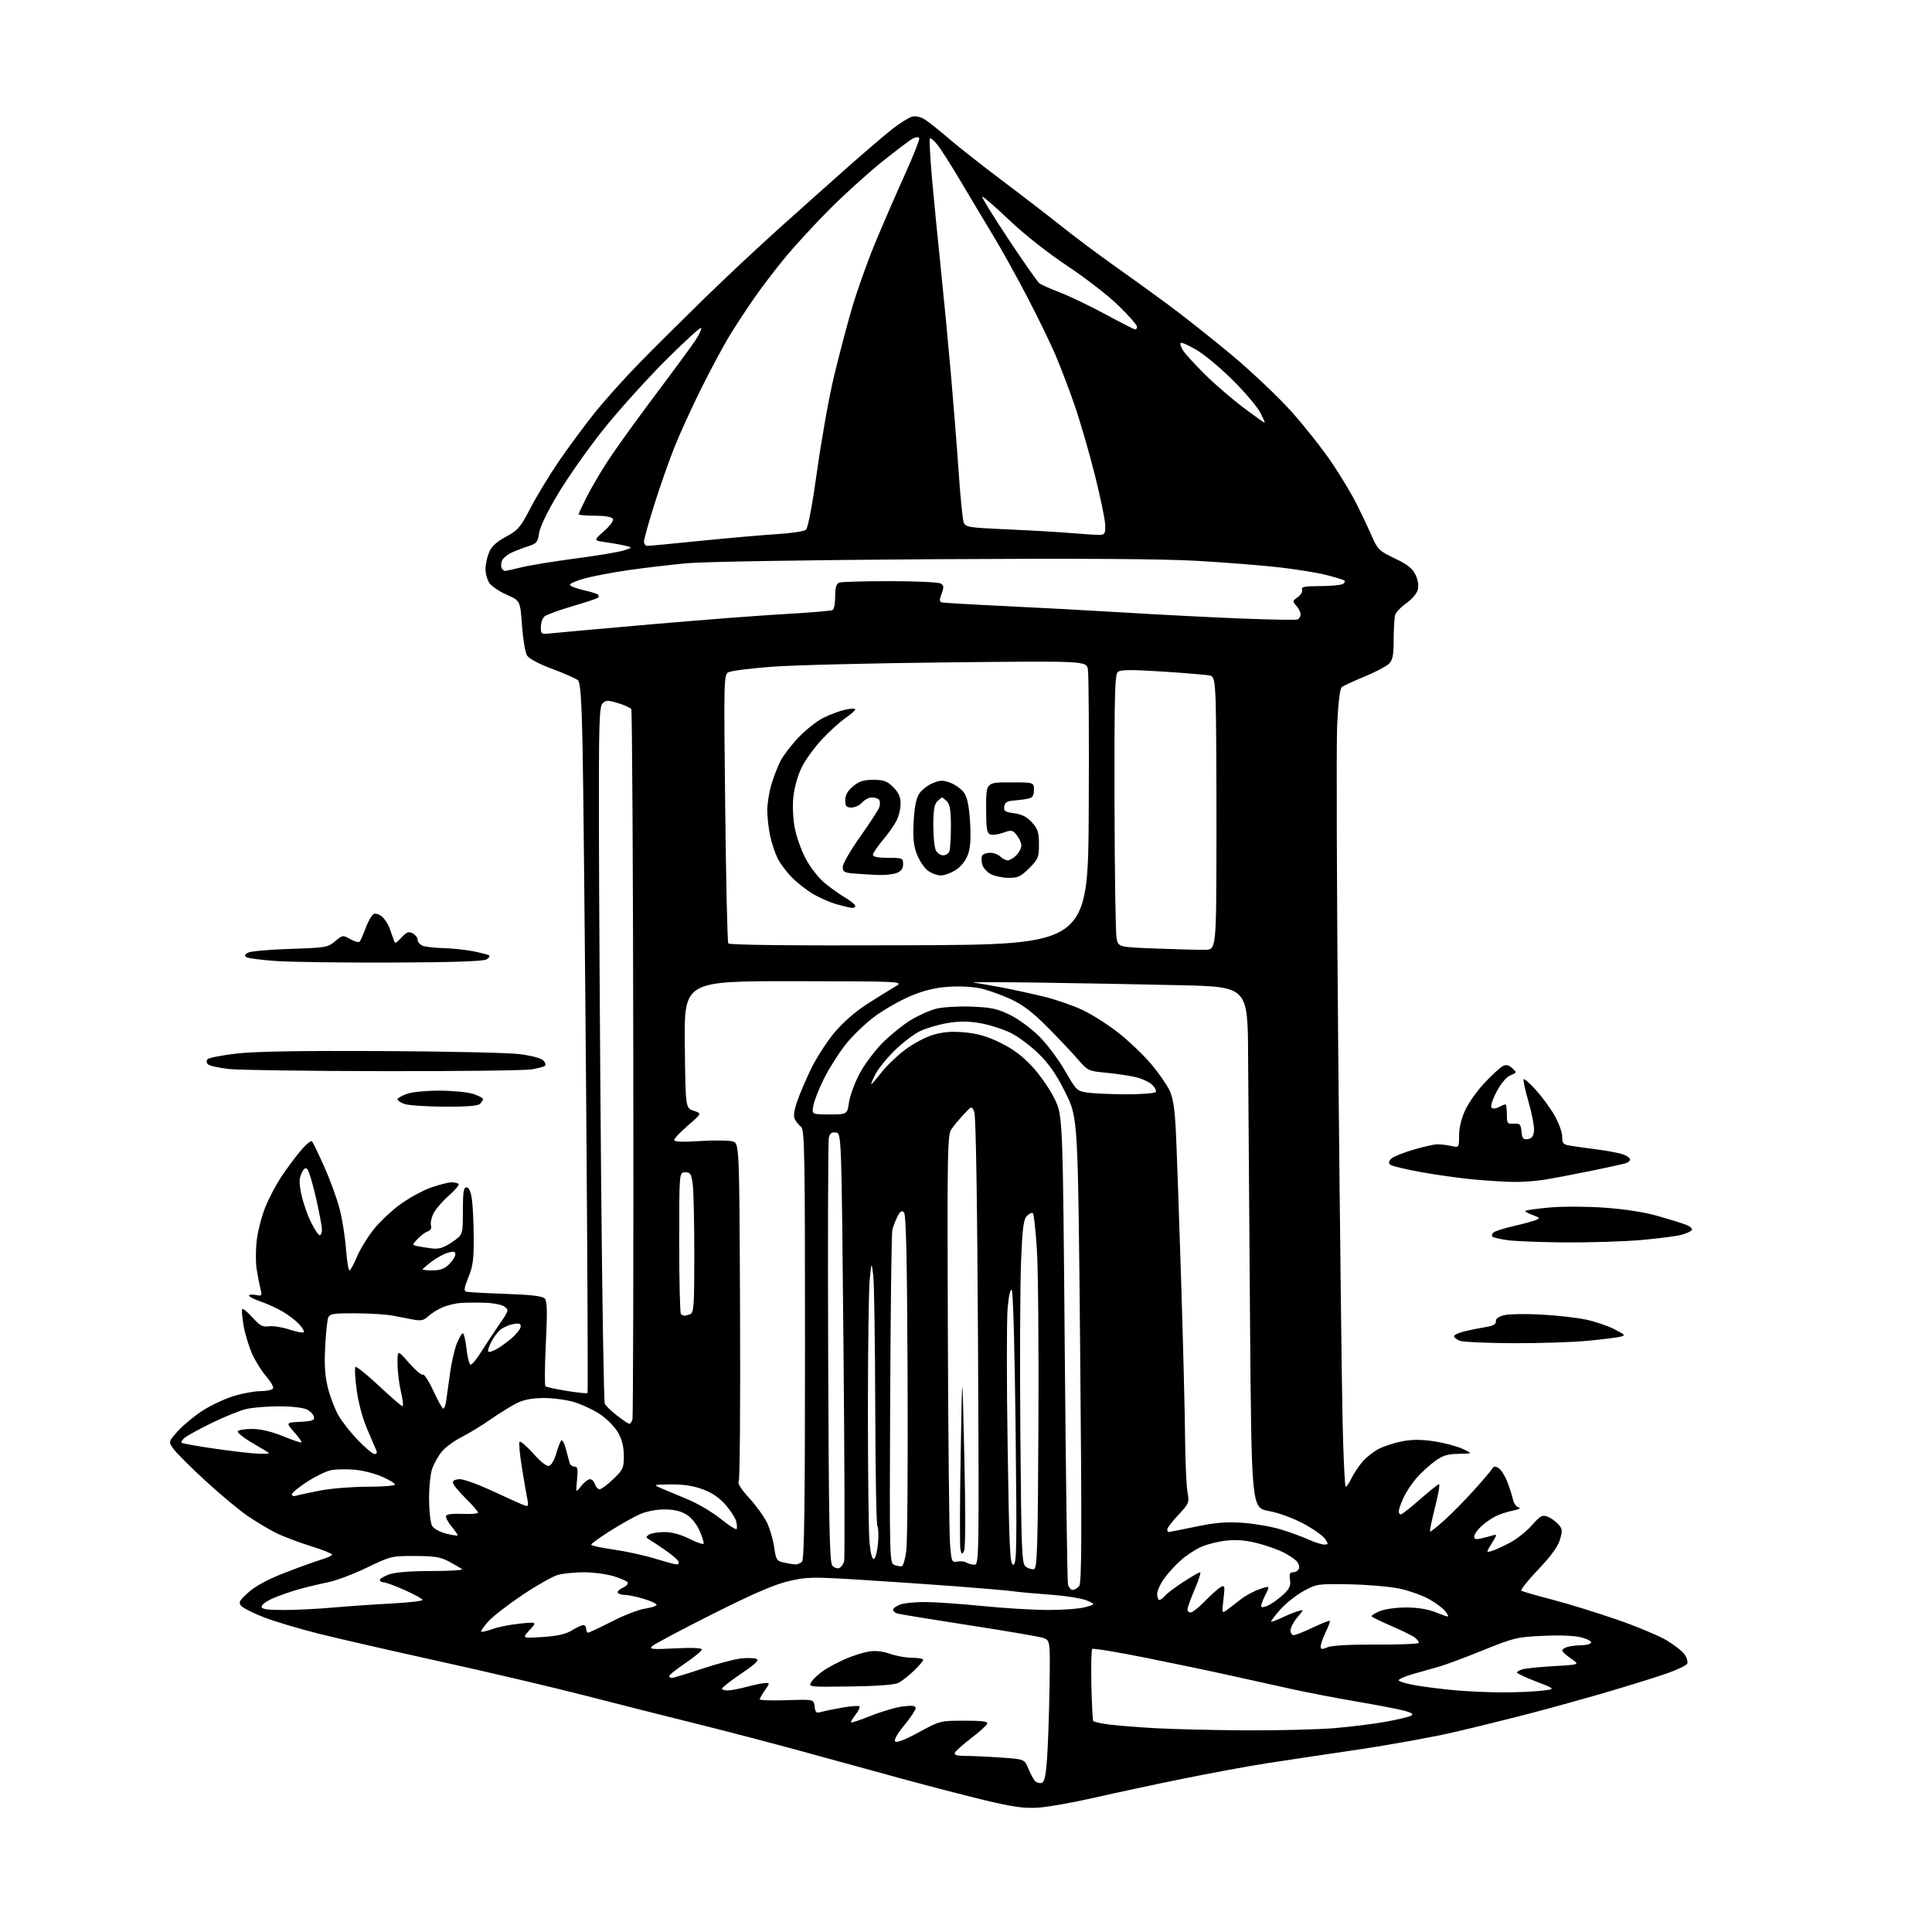 <?xml version="1.0" encoding="UTF-8" standalone="no"?>
<svg 
  version="1.1" 
  xmlns="http://www.w3.org/2000/svg" 
  xmlns:xlink="http://www.w3.org/1999/xlink" 
  xmlns:svg="http://www.w3.org/2000/svg"
  xmlns:rdf="http://www.w3.org/1999/02/22-rdf-syntax-ns#"
  xmlns:cc="http://creativecommons.org/ns#"
  xmlns:dc="http://purl.org/dc/elements/1.1/"
  viewBox="0 0 768 768"
  width="768"
  height="768"
>
<style>svg {background-color: white; }</style>"
<path stroke="none" fill="black" fill-rule="evenodd" d="M412.50,718.58C406.92,718.91 402.57,718.29 391.00,715.50C383.02,713.57 368.40,709.77 358.50,707.06C348.60,704.34 330.60,699.40 318.50,696.10C306.40,692.79 287.50,687.85 276.50,685.13C265.50,682.41 245.93,677.46 233.00,674.12C220.07,670.79 193.97,664.65 175.00,660.48C156.03,656.30 134.23,651.31 126.56,649.38C118.90,647.46 109.15,644.54 104.90,642.90C100.66,641.26 96.59,639.21 95.86,638.33C94.72,636.96 95.13,636.22 98.85,632.91C101.69,630.39 106.63,627.75 113.33,625.16C118.92,623.00 125.41,620.66 127.75,619.96C130.09,619.26 132.00,618.36 132.00,617.96C132.00,617.56 128.06,616.01 123.25,614.51C118.44,613.01 112.25,610.64 109.50,609.25C106.75,607.86 101.80,604.89 98.50,602.66C95.20,600.42 87.68,594.17 81.80,588.77C75.91,583.36 70.16,577.63 69.01,576.02C66.93,573.09 66.93,573.09 70.71,568.87C72.80,566.56 77.17,562.93 80.43,560.82C83.69,558.70 89.25,556.08 92.78,554.99C96.32,553.89 101.16,553.00 103.55,553.00C105.93,553.00 108.17,552.54 108.52,551.97C108.87,551.40 107.70,549.29 105.93,547.27C104.15,545.24 101.63,541.25 100.32,538.38C99.00,535.51 97.44,530.41 96.85,527.03C96.25,523.66 96.01,520.66 96.31,520.36C96.60,520.06 98.44,521.59 100.39,523.74C103.32,526.99 104.44,527.59 106.90,527.23C108.53,526.99 112.17,527.56 115.00,528.50C117.82,529.44 120.40,529.93 120.74,529.60C121.07,529.26 120.25,527.83 118.92,526.40C117.59,524.98 114.65,522.72 112.39,521.39C110.13,520.06 106.19,518.26 103.64,517.39C101.09,516.52 99.00,515.47 99.00,515.04C99.00,514.62 100.19,514.50 101.64,514.78C104.13,515.26 104.24,515.11 103.55,512.39C103.15,510.80 102.46,507.27 102.03,504.55C101.59,501.83 101.62,496.58 102.08,492.87C102.55,489.17 104.08,483.29 105.49,479.82C106.90,476.34 109.69,471.02 111.68,468.00C113.67,464.98 117.09,460.34 119.29,457.69C121.49,455.05 123.61,453.25 124.02,453.69C124.42,454.14 126.61,458.67 128.89,463.77C131.16,468.87 133.88,476.29 134.93,480.27C135.99,484.25 137.15,491.44 137.51,496.25C137.88,501.06 138.51,505.00 138.91,505.00C139.31,505.00 140.61,502.64 141.81,499.75C143.01,496.86 145.99,491.95 148.44,488.84C150.89,485.73 155.80,481.11 159.35,478.57C162.91,476.03 168.40,473.07 171.56,471.98C174.73,470.89 178.29,470.00 179.49,470.00C180.69,470.00 181.96,470.29 182.31,470.64C182.66,471.00 180.92,473.07 178.44,475.26C175.96,477.44 173.23,480.58 172.38,482.23C171.53,483.88 171.05,486.07 171.31,487.08C171.62,488.25 171.16,489.13 170.06,489.48C169.10,489.79 167.29,491.13 166.03,492.47C163.75,494.90 163.75,494.90 166.12,495.39C167.43,495.67 170.04,496.07 171.92,496.30C174.49,496.60 176.42,495.98 179.67,493.78C184.00,490.86 184.00,490.86 184.00,481.43C184.00,473.89 184.29,472.00 185.44,472.00C186.38,472.00 187.12,473.58 187.57,476.60C187.95,479.13 188.28,485.99 188.31,491.85C188.36,500.60 187.98,503.44 186.18,507.78C184.57,511.70 184.33,513.16 185.25,513.45C185.94,513.67 192.97,514.06 200.88,514.33C211.05,514.68 215.62,515.21 216.53,516.16C217.52,517.21 217.62,521.09 216.98,534.00C216.54,543.08 216.47,550.76 216.83,551.08C217.20,551.39 221.03,552.22 225.34,552.91C229.65,553.60 233.35,553.99 233.56,553.78C233.76,553.57 233.52,500.77 233.01,436.45C232.50,372.13 231.85,308.73 231.56,295.56C231.18,278.06 230.70,271.29 229.77,270.43C229.07,269.78 224.52,267.76 219.67,265.96C214.37,263.99 210.30,261.84 209.52,260.59C208.79,259.44 207.89,254.07 207.50,248.65C206.80,238.80 206.80,238.80 201.49,236.45C198.58,235.16 195.47,233.08 194.59,231.83C193.72,230.58 193.00,228.07 193.00,226.25C193.00,224.43 193.63,221.43 194.40,219.58C195.39,217.21 197.35,215.40 201.12,213.37C205.92,210.78 206.88,209.66 210.85,202.00C213.28,197.32 218.33,189.00 222.07,183.50C225.82,178.00 232.23,169.32 236.32,164.21C240.41,159.10 248.48,150.10 254.25,144.21C260.03,138.32 271.45,126.96 279.63,118.97C287.81,110.98 301.25,98.38 309.50,90.97C317.75,83.56 330.12,72.51 337.00,66.43C343.88,60.34 351.91,53.48 354.85,51.18C357.79,48.87 361.28,46.72 362.60,46.38C364.11,46.01 366.04,46.45 367.76,47.57C369.27,48.55 373.52,51.95 377.21,55.12C380.90,58.29 390.35,65.73 398.21,71.65C406.07,77.56 416.87,85.88 422.20,90.13C427.54,94.37 436.54,101.11 442.20,105.11C447.87,109.10 457.68,116.18 464.00,120.84C470.32,125.50 481.98,134.73 489.90,141.35C497.81,147.98 508.51,158.15 513.68,163.95C518.84,169.75 525.94,178.78 529.46,184.00C532.98,189.22 537.43,196.65 539.36,200.50C541.29,204.35 543.98,210.04 545.34,213.15C547.63,218.42 548.26,219.02 554.45,221.98C559.49,224.38 561.49,225.96 562.69,228.47C563.66,230.50 564.01,232.81 563.61,234.42C563.24,235.88 561.20,238.27 559.05,239.78C556.91,241.28 554.90,243.40 554.59,244.50C554.28,245.60 554.02,249.99 554.01,254.25C554.00,260.43 553.63,262.37 552.16,263.84C551.15,264.85 546.76,267.15 542.41,268.95C538.06,270.75 533.98,272.64 533.35,273.15C532.65,273.72 531.95,279.56 531.54,288.29C531.18,296.10 531.38,355.38 531.99,420.00C532.60,484.62 533.36,549.54 533.68,564.25C534.00,578.96 534.57,591.00 534.95,591.00C535.32,591.00 536.33,589.52 537.19,587.72C538.05,585.92 539.99,582.97 541.50,581.18C543.02,579.38 546.01,577.01 548.17,575.91C550.32,574.82 554.57,573.46 557.62,572.89C561.49,572.18 565.29,572.20 570.24,572.97C574.14,573.57 579.17,574.92 581.42,575.95C585.50,577.83 585.50,577.83 579.90,577.92C575.42,577.98 573.52,578.57 570.40,580.83C568.26,582.38 564.98,585.39 563.12,587.51C561.26,589.63 558.91,593.20 557.89,595.43C556.87,597.67 556.03,600.06 556.02,600.75C556.01,601.44 556.38,602.00 556.85,602.00C557.32,602.00 560.76,599.30 564.50,596.00C568.24,592.70 571.63,590.00 572.04,590.00C572.45,590.00 571.73,594.15 570.44,599.22C569.16,604.29 568.26,608.59 568.46,608.79C568.65,608.99 571.22,606.98 574.16,604.32C577.10,601.67 582.34,596.35 585.82,592.50C589.29,588.65 592.54,584.83 593.04,584.00C593.74,582.84 594.35,582.75 595.72,583.60C596.70,584.21 598.26,586.69 599.20,589.10C600.13,591.52 601.15,594.70 601.45,596.18C601.75,597.65 602.79,599.04 603.75,599.26C604.75,599.50 603.79,600.01 601.50,600.47C599.30,600.91 596.15,601.93 594.50,602.75C592.85,603.56 590.26,605.39 588.75,606.80C587.24,608.22 586.00,610.01 586.00,610.80C586.00,611.84 586.73,612.04 588.75,611.56C590.26,611.20 592.36,610.65 593.40,610.34C595.16,609.81 595.13,610.06 593.00,613.50C590.69,617.23 590.69,617.23 593.10,616.50C594.42,616.10 597.68,614.60 600.36,613.17C603.03,611.74 606.91,608.63 609.00,606.27C612.27,602.55 613.10,602.09 615.14,602.87C616.44,603.36 618.36,604.72 619.41,605.89C621.11,607.77 621.18,608.45 620.09,612.08C619.27,614.84 616.45,618.69 611.39,623.99C607.27,628.30 604.30,632.07 604.78,632.36C605.26,632.66 610.79,634.25 617.08,635.89C623.36,637.53 634.90,641.09 642.72,643.80C650.54,646.50 659.48,650.24 662.59,652.11C665.69,653.97 668.91,656.51 669.73,657.74C670.55,658.98 671.00,660.57 670.72,661.28C670.45,661.99 666.69,663.80 662.36,665.30C658.04,666.79 647.52,670.06 639.00,672.57C630.48,675.07 616.75,678.88 608.50,681.04C600.25,683.19 586.67,686.55 578.33,688.50C569.98,690.45 552.66,693.59 539.83,695.49C527.00,697.38 510.65,699.83 503.50,700.94C496.35,702.05 481.50,704.79 470.50,707.02C459.50,709.25 443.52,712.67 435.00,714.62C426.48,716.56 416.35,718.35 412.50,718.58zM413.91,708.78C415.16,708.54 415.65,706.55 416.19,699.49C416.57,694.54 417.02,681.83 417.19,671.24C417.50,651.99 417.50,651.99 414.50,651.05C412.85,650.53 399.57,648.27 385.00,646.02C370.43,643.77 357.71,641.69 356.75,641.40C355.79,641.10 355.00,640.43 355.00,639.91C355.00,639.38 356.24,638.46 357.75,637.86C359.26,637.26 363.88,636.80 368.00,636.84C372.12,636.87 382.43,637.60 390.89,638.45C399.35,639.30 411.05,640.00 416.89,639.99C422.73,639.99 429.30,639.48 431.50,638.85C435.50,637.71 435.50,637.71 432.00,636.21C430.07,635.38 423.55,634.34 417.50,633.91C411.45,633.47 404.93,632.87 403.00,632.59C401.07,632.30 390.73,631.40 380.00,630.58C369.27,629.77 351.66,628.57 340.86,627.91C322.74,626.81 320.60,626.86 313.38,628.56C307.75,629.89 299.19,633.60 283.04,641.72C270.66,647.94 259.92,653.66 259.16,654.41C257.98,655.59 259.36,655.72 268.39,655.25C275.00,654.92 279.00,655.08 279.00,655.69C279.00,656.23 276.07,658.65 272.50,661.08C268.93,663.50 266.00,665.83 266.00,666.24C266.00,666.66 266.48,667.00 267.07,667.00C267.66,667.00 272.94,665.40 278.82,663.44C284.69,661.49 291.61,659.63 294.19,659.31C296.76,658.99 299.65,659.03 300.60,659.40C301.94,659.91 300.60,661.24 294.66,665.28C290.45,668.14 287.00,670.83 287.00,671.25C287.00,671.66 288.01,671.99 289.25,671.99C290.49,671.98 293.98,671.31 297.00,670.50C300.02,669.69 303.32,669.02 304.32,669.01C306.02,669.00 306.00,669.19 304.07,671.90C302.93,673.50 302.00,675.13 302.00,675.52C302.00,675.90 306.84,676.06 312.75,675.86C323.50,675.50 323.50,675.50 323.83,678.35C324.10,680.75 324.49,681.09 326.33,680.55C327.52,680.20 331.32,679.42 334.77,678.81C338.21,678.20 341.30,677.97 341.63,678.30C341.96,678.63 341.27,680.11 340.10,681.60C338.93,683.09 338.14,684.47 338.35,684.68C338.55,684.88 342.18,683.67 346.41,681.97C350.64,680.28 356.33,678.63 359.05,678.31C362.72,677.87 364.00,678.05 364.00,679.01C364.00,679.72 361.96,682.78 359.46,685.81C356.62,689.26 355.28,691.68 355.87,692.27C356.46,692.86 359.97,691.49 365.26,688.60C373.64,684.04 373.78,684.00 383.32,684.00C390.63,684.00 392.81,684.30 392.42,685.25C392.13,685.94 389.24,688.52 386.00,691.00C382.76,693.48 379.87,696.06 379.58,696.75C379.21,697.65 380.41,698.00 383.88,698.00C386.53,698.00 392.86,698.30 397.96,698.66C407.23,699.32 407.23,699.32 408.72,702.91C409.54,704.88 410.68,707.08 411.26,707.79C411.84,708.50 413.03,708.95 413.91,708.78zM495.00,687.84C507.93,687.91 523.90,687.52 530.50,686.96C537.10,686.41 546.31,685.25 550.97,684.40C555.63,683.55 560.10,682.48 560.92,682.03C562.00,681.42 561.34,680.91 558.45,680.09C556.28,679.49 547.84,677.85 539.71,676.47C531.57,675.08 519.87,672.84 513.71,671.48C507.54,670.13 496.65,667.71 489.50,666.12C482.35,664.52 467.12,661.33 455.66,659.03C444.20,656.73 434.53,655.14 434.18,655.48C433.83,655.83 433.68,662.26 433.84,669.77C434.01,677.28 434.33,683.72 434.56,684.09C434.79,684.46 437.57,685.10 440.74,685.51C443.91,685.91 452.12,686.57 459.00,686.97C465.88,687.37 482.07,687.76 495.00,687.84zM597.00,672.75C602.23,672.77 609.20,672.48 612.50,672.12C618.50,671.46 618.50,671.46 610.76,668.48C606.50,666.84 603.02,665.21 603.01,664.87C603.00,664.52 604.01,663.93 605.25,663.57C606.49,663.20 612.12,662.63 617.77,662.31C628.04,661.71 628.04,661.71 624.52,659.32C622.58,658.00 621.00,656.55 621.00,656.08C621.00,655.61 622.01,654.96 623.25,654.63C624.49,654.30 626.94,654.02 628.69,654.01C630.45,654.01 632.15,653.57 632.47,653.05C632.80,652.52 631.13,651.57 628.78,650.93C626.12,650.21 620.33,649.95 613.50,650.26C603.09,650.73 601.81,651.03 589.62,655.97C582.53,658.84 574.65,661.78 572.12,662.50C569.58,663.23 564.91,664.55 561.75,665.44C558.59,666.33 556.00,667.45 556.00,667.94C556.00,668.42 559.12,669.34 562.93,669.99C566.74,670.63 573.82,671.51 578.68,671.94C583.53,672.37 591.77,672.74 597.00,672.75zM338.01,670.40C321.20,670.63 321.20,670.63 322.65,668.42C323.45,667.20 325.76,665.12 327.80,663.80C329.83,662.47 333.80,660.42 336.60,659.23C339.41,658.04 343.46,656.80 345.60,656.47C348.05,656.09 351.12,656.45 353.88,657.43C356.28,658.29 360.22,659.00 362.63,659.00C365.03,659.00 367.00,659.36 367.00,659.80C367.00,660.24 365.31,662.21 363.25,664.18C361.19,666.15 358.45,668.30 357.16,668.97C355.67,669.73 348.70,670.25 338.01,670.40zM527.75,654.80C529.48,654.09 536.74,653.69 547.25,653.74C556.46,653.79 564.00,653.47 564.00,653.03C564.00,652.60 563.35,651.70 562.55,651.04C561.75,650.37 557.67,648.34 553.49,646.53C549.31,644.71 545.62,642.95 545.29,642.62C544.96,642.30 546.32,641.35 548.31,640.51C550.38,639.65 554.95,639.00 558.93,639.00C563.62,639.00 567.64,639.67 571.12,641.05C576.30,643.09 576.30,643.09 574.83,640.88C574.03,639.66 571.09,637.38 568.30,635.80C565.52,634.23 560.09,632.28 556.23,631.48C552.37,630.68 543.43,629.92 536.36,629.79C523.81,629.56 523.37,629.63 518.14,632.50C515.20,634.11 511.03,637.43 508.88,639.87C506.73,642.31 505.12,644.45 505.29,644.63C505.47,644.80 507.38,644.09 509.55,643.06C511.72,642.02 514.60,640.85 515.95,640.46C518.40,639.74 518.40,639.74 515.70,642.95C514.21,644.71 513.00,647.02 513.00,648.08C513.00,649.13 513.56,650.00 514.25,650.00C514.94,650.00 518.38,648.64 521.89,646.97C525.41,645.31 528.44,644.11 528.64,644.30C528.83,644.49 528.09,646.51 526.99,648.78C525.90,651.05 525.00,653.59 525.00,654.43C525.00,655.70 525.45,655.76 527.75,654.80zM215.73,650.73C221.63,650.34 224.91,649.60 227.34,648.10C229.21,646.94 231.25,646.00 231.87,646.00C232.49,646.00 233.00,646.67 233.00,647.50C233.00,648.33 233.36,649.00 233.80,649.00C234.23,649.00 238.46,647.01 243.19,644.58C247.91,642.15 253.85,639.84 256.39,639.46C258.93,639.08 261.00,638.39 261.00,637.93C261.00,637.46 258.67,636.39 255.82,635.54C252.97,634.69 249.62,634.00 248.38,634.00C247.13,634.00 245.88,633.62 245.59,633.15C245.30,632.68 246.20,631.77 247.59,631.14C248.98,630.51 249.84,629.56 249.51,629.02C249.18,628.49 246.60,627.37 243.78,626.53C240.95,625.69 235.68,625.00 232.07,625.01C228.46,625.01 223.81,625.48 221.75,626.05C219.68,626.63 213.29,630.25 207.55,634.11C201.81,637.96 195.70,642.71 193.99,644.66C192.28,646.61 191.06,648.39 191.28,648.62C191.51,648.84 193.59,648.35 195.91,647.53C198.23,646.71 203.14,645.75 206.82,645.39C213.50,644.74 213.50,644.74 210.50,648.00C207.50,651.26 207.50,651.26 215.73,650.73zM473.29,641.00C474.00,641.00 476.59,638.94 479.04,636.42C481.49,633.91 484.29,631.41 485.26,630.88C486.89,629.99 486.97,630.37 486.35,635.69C485.68,641.38 485.70,641.44 487.72,639.98C488.85,639.17 491.29,637.30 493.14,635.83C494.99,634.36 498.39,632.50 500.70,631.71C504.90,630.27 504.90,630.27 502.88,634.23C501.77,636.41 501.12,638.45 501.43,638.77C501.75,639.08 503.20,638.70 504.66,637.92C506.12,637.14 508.65,635.26 510.27,633.74C512.59,631.58 513.13,630.34 512.79,627.99C512.44,625.66 512.72,625.00 514.07,625.00C515.01,625.00 516.04,624.34 516.35,623.53C516.66,622.72 516.21,621.36 515.35,620.50C514.49,619.64 512.12,618.08 510.09,617.04C508.05,616.00 503.48,614.40 499.94,613.47C495.55,612.33 491.64,611.98 487.66,612.39C484.44,612.72 479.92,613.83 477.61,614.85C475.29,615.87 471.66,618.24 469.53,620.11C467.40,621.97 464.38,625.26 462.83,627.40C461.27,629.55 460.00,632.36 460.00,633.65C460.00,634.94 460.39,636.00 460.88,636.00C461.36,636.00 462.37,635.25 463.13,634.33C463.88,633.41 467.16,630.93 470.41,628.83C473.65,626.72 476.65,625.00 477.06,625.00C477.48,625.00 476.52,628.04 474.93,631.75C473.35,635.46 472.04,639.06 472.03,639.75C472.01,640.44 472.58,641.00 473.29,641.00zM112.75,640.00C117.56,640.00 126.22,639.58 132.00,639.06C137.78,638.54 148.24,637.81 155.25,637.44C162.26,637.07 168.00,636.42 168.00,636.01C168.00,635.60 164.85,633.86 160.99,632.13C157.14,630.41 153.31,629.00 152.49,629.00C151.67,629.00 151.00,628.58 151.00,628.08C151.00,627.57 152.69,626.56 154.75,625.83C157.15,624.98 163.26,624.50 171.67,624.51C178.91,624.51 184.31,624.16 183.67,623.72C183.02,623.28 180.70,621.94 178.50,620.75C175.21,618.95 172.82,618.56 164.99,618.53C155.69,618.50 155.27,618.60 145.84,623.16C140.54,625.72 133.57,628.35 130.35,628.99C127.13,629.64 122.03,630.86 119.00,631.70C115.97,632.54 111.36,634.13 108.75,635.24C106.14,636.34 104.00,637.87 104.00,638.62C104.00,639.69 105.99,640.00 112.75,640.00zM426.40,632.00C427.14,632.00 428.32,631.32 429.00,630.49C430.00,629.30 430.07,610.09 429.38,536.74C428.50,444.50 428.50,444.50 423.71,434.71C420.20,427.54 417.36,423.36 413.10,419.10C409.90,415.90 404.79,412.06 401.73,410.57C398.67,409.07 393.21,407.34 389.59,406.72C384.73,405.89 381.30,405.89 376.50,406.71C372.93,407.32 368.05,408.76 365.67,409.92C363.29,411.07 358.79,414.51 355.67,417.55C352.55,420.60 349.09,424.87 347.98,427.04C346.87,429.22 346.13,431.00 346.35,431.00C346.56,431.00 348.37,428.89 350.38,426.32C352.39,423.74 356.61,419.68 359.77,417.30C362.92,414.92 367.95,412.24 370.94,411.36C374.89,410.19 378.31,409.92 383.44,410.38C388.58,410.84 392.44,411.96 397.64,414.51C402.66,416.96 406.45,419.79 410.35,424.01C413.40,427.31 417.38,433.04 419.19,436.75C422.47,443.50 422.47,443.50 423.25,535.50C423.67,586.10 424.25,628.51 424.53,629.75C424.81,630.99 425.65,632.00 426.40,632.00zM333.58,623.33C334.37,623.03 335.26,621.82 335.55,620.64C335.85,619.46 335.73,580.70 335.29,534.50C334.50,450.50 334.50,450.50 332.29,450.19C330.67,449.95 329.92,450.49 329.49,452.19C329.17,453.46 329.04,491.89 329.21,537.60C329.44,604.72 329.75,621.00 330.82,622.29C331.55,623.16 332.79,623.63 333.58,623.33zM410.98,623.77C412.31,623.51 412.54,616.53 412.79,566.58C412.95,535.28 412.67,503.66 412.16,496.30C411.66,488.94 410.96,482.62 410.60,482.27C410.24,481.91 409.19,482.38 408.25,483.32C406.86,484.72 406.44,487.96 405.87,501.76C405.50,510.97 405.38,541.67 405.61,570.00C406.00,617.18 406.18,621.61 407.75,622.78C408.69,623.48 410.15,623.93 410.98,623.77zM358.50,622.59C359.05,622.45 359.85,619.67 360.28,616.42C360.71,613.16 360.93,581.83 360.78,546.80C360.57,499.98 360.19,482.79 359.34,481.93C358.45,481.05 357.82,481.46 356.73,483.64C355.93,485.21 355.02,487.62 354.71,489.00C354.40,490.38 354.01,520.71 353.86,556.41C353.58,620.12 353.61,621.34 355.54,622.09C356.62,622.51 357.95,622.74 358.50,622.59zM268.83,621.88C269.57,621.94 269.99,621.46 269.77,620.80C269.55,620.15 267.17,618.09 264.49,616.24C261.80,614.39 258.91,612.46 258.05,611.96C256.68,611.14 256.67,610.92 258.00,610.03C258.82,609.48 261.55,609.02 264.05,609.02C266.98,609.01 270.48,609.93 273.86,611.62C276.74,613.05 279.34,613.99 279.64,613.70C279.93,613.41 279.26,611.12 278.15,608.61C276.91,605.81 274.86,603.27 272.82,602.03C270.53,600.64 267.79,600.01 264.00,600.03C260.68,600.04 256.76,600.83 254.10,602.04C251.68,603.14 246.39,606.13 242.35,608.69C238.31,611.25 235.00,613.66 235.00,614.03C235.00,614.41 238.94,615.27 243.75,615.95C248.56,616.62 255.88,618.21 260.00,619.47C264.12,620.72 268.10,621.81 268.83,621.88zM316.05,621.88C316.90,621.95 318.14,621.46 318.80,620.80C319.71,619.89 320.00,599.34 320.00,534.42C320.00,458.60 319.83,449.10 318.45,447.95C317.59,447.25 316.47,445.89 315.96,444.93C315.33,443.76 315.64,441.46 316.91,437.77C317.94,434.78 320.44,428.93 322.47,424.76C324.50,420.60 328.57,414.27 331.52,410.69C334.86,406.65 339.72,402.36 344.37,399.34C348.48,396.68 353.57,393.51 355.68,392.29C359.50,390.09 359.50,390.09 315.73,390.04C271.97,390.00 271.97,390.00 272.23,415.25C272.50,440.50 272.50,440.50 275.76,441.55C279.01,442.61 279.01,442.61 273.51,447.36C270.48,449.98 268.00,452.59 268.00,453.18C268.00,453.90 271.28,454.03 278.25,453.59C283.89,453.23 289.71,453.29 291.20,453.72C293.89,454.50 293.89,454.50 294.18,521.00C294.34,557.58 294.11,588.07 293.66,588.78C293.12,589.62 294.54,591.91 297.82,595.49C300.55,598.48 303.72,602.86 304.87,605.23C306.01,607.59 307.30,611.99 307.74,615.00C308.46,620.03 308.77,620.54 311.51,621.12C313.16,621.48 315.20,621.82 316.05,621.88zM387.37,621.98C389.18,622.00 389.22,619.40 388.77,533.25C388.47,477.26 387.93,443.59 387.30,442.03C386.29,439.56 386.29,439.56 383.06,443.03C381.28,444.94 379.07,447.61 378.16,448.96C376.64,451.20 376.52,458.08 376.78,528.96C376.93,571.61 377.33,609.80 377.66,613.84C378.22,620.84 378.36,621.16 380.56,620.74C381.83,620.50 383.46,620.68 384.19,621.14C384.91,621.59 386.34,621.98 387.37,621.98zM402.80,622.00C404.15,622.00 404.25,615.90 403.72,567.86C403.38,536.93 402.72,513.32 402.19,512.79C401.63,512.23 400.99,515.09 400.54,520.18C400.14,524.76 400.15,549.54 400.55,575.25C401.19,616.09 401.47,622.00 402.80,622.00zM347.40,619.71C348.00,619.51 348.73,616.76 349.02,613.60C349.30,610.45 349.20,607.33 348.78,606.68C348.37,606.03 347.98,584.58 347.92,559.00C347.85,533.42 347.50,510.02 347.13,507.00C346.45,501.50 346.45,501.50 345.73,508.50C345.34,512.35 345.01,535.98 345.01,561.00C345.01,586.02 345.30,609.55 345.65,613.28C346.06,617.54 346.71,619.93 347.40,619.71zM383.22,616.58C382.40,618.03 382.21,617.94 381.78,615.88C381.50,614.57 381.55,597.52 381.89,578.00C382.50,542.50 382.50,542.50 383.33,578.70C383.84,601.02 383.80,615.54 383.22,616.58zM526.37,613.98C528.09,614.00 528.12,613.81 526.75,611.75C525.93,610.51 522.08,607.79 518.19,605.70C514.00,603.45 508.33,601.38 504.31,600.64C497.50,599.38 497.50,599.38 496.89,523.44C496.56,481.67 496.22,435.07 496.14,419.88C496.00,392.27 496.00,392.27 469.25,391.64C454.54,391.30 429.23,390.83 413.00,390.60C396.77,390.37 385.07,390.37 387.00,390.61C388.93,390.85 394.10,391.74 398.50,392.58C402.90,393.43 410.32,395.05 415.00,396.18C419.68,397.32 426.65,399.74 430.50,401.57C434.35,403.40 440.88,407.59 445.00,410.88C449.12,414.18 454.88,419.71 457.78,423.18C460.68,426.65 463.90,431.29 464.94,433.49C466.32,436.43 466.99,440.85 467.44,450.00C467.77,456.88 468.71,483.20 469.50,508.50C470.30,533.80 471.02,562.15 471.09,571.50C471.17,580.85 471.59,590.52 472.03,592.99C472.81,597.34 472.70,597.61 468.42,602.19C465.99,604.79 464.00,607.38 464.00,607.96C464.00,608.53 464.25,609.00 464.56,609.00C464.86,609.00 469.70,608.05 475.31,606.88C483.22,605.23 487.42,604.89 494.07,605.35C498.78,605.68 505.61,606.87 509.25,608.00C512.90,609.12 517.82,610.92 520.19,612.00C522.56,613.08 525.34,613.97 526.37,613.98zM181.87,610.38C182.08,610.22 181.05,608.66 179.58,606.92C178.12,605.17 177.10,603.24 177.31,602.62C177.57,601.91 179.97,601.61 183.86,601.79C187.23,601.95 190.00,601.71 190.00,601.25C190.00,600.80 187.75,598.21 185.00,595.50C182.25,592.79 180.00,590.00 180.00,589.29C180.00,588.54 181.19,588.00 182.85,588.00C184.42,588.00 190.38,590.18 196.10,592.85C201.82,595.52 207.35,598.00 208.38,598.37C210.04,598.96 210.18,598.67 209.60,595.77C209.23,593.97 208.25,588.28 207.42,583.13C206.59,577.98 206.20,573.48 206.56,573.13C206.92,572.78 209.39,574.92 212.05,577.88C215.19,581.37 217.42,583.05 218.39,582.68C219.21,582.36 220.44,580.17 221.11,577.80C221.79,575.44 222.68,573.11 223.10,572.62C223.51,572.14 224.36,573.72 224.98,576.12C225.59,578.53 226.29,581.06 226.52,581.75C226.75,582.44 227.61,583.00 228.42,583.00C229.61,583.00 229.80,584.04 229.38,588.25C228.86,593.50 228.86,593.50 231.01,590.75C232.20,589.24 233.77,588.00 234.52,588.00C235.26,588.00 236.15,588.90 236.50,590.00C236.85,591.10 237.69,592.00 238.37,592.00C239.04,592.00 241.49,590.18 243.80,587.96C247.69,584.23 248.00,583.54 247.98,578.71C247.97,575.18 247.24,572.21 245.71,569.50C244.47,567.30 241.27,564.03 238.60,562.24C235.93,560.45 231.22,558.23 228.12,557.32C225.03,556.41 219.53,555.69 215.90,555.73C211.30,555.79 208.05,556.44 205.22,557.89C202.97,559.03 198.30,561.95 194.82,564.36C191.34,566.78 186.20,569.91 183.38,571.33C180.56,572.74 177.12,575.26 175.72,576.93C174.32,578.59 172.57,581.65 171.84,583.72C171.10,585.81 170.53,591.31 170.56,596.00C170.59,600.67 171.12,605.40 171.74,606.50C172.37,607.62 174.73,608.97 177.18,609.58C179.55,610.19 181.67,610.54 181.87,610.38zM292.85,607.78C293.04,607.30 292.94,605.91 292.63,604.68C292.33,603.45 290.47,600.57 288.51,598.29C286.09,595.46 283.18,593.46 279.44,592.06C275.61,590.63 271.72,590.02 266.71,590.08C259.50,590.16 259.50,590.16 263.00,591.67C264.93,592.50 269.68,594.50 273.58,596.11C277.47,597.72 283.32,601.20 286.58,603.84C289.83,606.48 292.66,608.26 292.85,607.78zM117.85,594.55C118.86,594.23 123.18,593.30 127.44,592.48C131.69,591.67 140.09,591.00 146.09,591.00C152.09,591.00 157.00,590.61 157.00,590.12C157.00,589.64 154.64,588.21 151.75,586.95C148.86,585.69 143.93,584.45 140.78,584.21C137.64,583.96 133.53,584.05 131.65,584.41C129.78,584.76 125.49,586.83 122.12,589.00C118.75,591.18 116.00,593.45 116.00,594.05C116.00,594.65 116.82,594.87 117.85,594.55zM102.92,577.88C105.35,577.95 107.15,577.82 106.92,577.60C106.69,577.38 103.68,575.56 100.23,573.54C96.78,571.53 94.22,569.46 94.54,568.94C94.86,568.42 97.45,568.01 100.31,568.03C103.66,568.05 107.98,569.07 112.50,570.91C116.35,572.49 119.67,573.61 119.88,573.42C120.09,573.23 118.77,571.36 116.94,569.28C113.61,565.50 113.61,565.50 119.37,565.20C124.12,564.95 125.07,564.60 124.80,563.22C124.63,562.30 123.36,560.98 121.99,560.29C120.56,559.57 115.87,559.03 111.00,559.04C106.33,559.04 100.47,559.51 98.00,560.08C95.53,560.65 89.45,563.09 84.50,565.49C79.55,567.90 74.63,570.57 73.57,571.42C72.51,572.28 71.89,573.22 72.18,573.52C72.48,573.81 78.52,574.89 85.61,575.91C92.70,576.93 100.49,577.82 102.92,577.88zM148.91,578.00C149.63,578.00 149.97,577.44 149.68,576.75C149.38,576.06 147.73,572.23 146.02,568.23C144.15,563.87 142.45,557.56 141.77,552.49C141.15,547.84 140.93,543.74 141.28,543.39C141.63,543.03 145.83,546.40 150.61,550.87C155.39,555.34 159.62,559.00 160.02,559.00C160.41,559.00 160.13,556.41 159.38,553.25C158.64,550.09 158.02,545.03 158.02,542.02C158.00,536.53 158.00,536.53 162.58,541.77C165.10,544.66 167.59,546.76 168.10,546.44C168.61,546.12 170.49,549.02 172.27,552.89C174.04,556.76 175.82,559.94 176.20,559.96C176.59,559.98 177.12,558.54 177.38,556.75C177.63,554.96 178.32,550.05 178.90,545.84C179.47,541.62 180.68,536.34 181.58,534.09C182.48,531.84 183.56,530.00 183.98,530.00C184.40,530.00 185.05,532.69 185.42,535.97C185.79,539.25 186.47,542.17 186.94,542.46C187.40,542.75 189.30,540.57 191.14,537.61C192.99,534.66 196.28,529.66 198.46,526.51C202.27,521.01 202.35,520.73 200.52,519.39C199.46,518.62 195.93,517.94 192.56,517.85C189.23,517.77 184.93,517.82 183.00,517.95C181.07,518.09 177.93,518.85 176.01,519.65C174.10,520.44 171.53,522.04 170.30,523.18C168.49,524.89 167.39,525.14 164.29,524.55C162.21,524.15 158.47,523.44 156.00,522.97C153.53,522.50 146.94,522.09 141.36,522.06C132.61,522.01 131.11,522.24 130.48,523.75C130.08,524.71 129.53,530.00 129.26,535.51C128.89,542.91 129.19,547.20 130.42,551.98C131.33,555.54 133.24,560.45 134.68,562.89C136.11,565.33 139.60,569.73 142.44,572.66C145.29,575.60 148.20,578.00 148.91,578.00zM250.18,565.98C250.56,565.99 251.10,565.21 251.40,564.25C251.69,563.29 251.85,499.60 251.75,422.71C251.65,345.83 251.29,282.47 250.95,281.91C250.60,281.36 248.23,280.27 245.68,279.50C241.61,278.28 240.85,278.29 239.52,279.62C238.20,280.94 238.01,287.50 238.08,329.32C238.13,355.82 238.51,417.77 238.94,467.00C239.37,516.23 240.03,557.17 240.41,558.00C240.79,558.83 242.99,560.96 245.30,562.73C247.61,564.51 249.81,565.98 250.18,565.98zM196.99,536.51C198.63,535.66 201.55,533.57 203.49,531.88C205.42,530.18 207.00,528.11 207.00,527.27C207.00,526.09 206.28,525.89 203.82,526.39C202.06,526.74 199.77,527.80 198.71,528.76C197.66,529.71 196.17,531.71 195.40,533.20C194.63,534.68 194.00,536.38 194.00,536.98C194.00,537.64 195.15,537.46 196.99,536.51zM601.64,533.94C591.11,533.90 581.49,533.47 580.25,532.97C579.01,532.47 578.00,531.65 578.00,531.15C578.00,530.65 579.91,529.77 582.25,529.21C584.59,528.64 588.36,527.88 590.63,527.52C593.58,527.05 594.72,526.40 594.63,525.25C594.54,524.18 595.69,523.35 598.00,522.79C599.92,522.34 606.45,522.23 612.50,522.55C618.55,522.87 626.49,523.75 630.13,524.49C633.78,525.24 638.96,526.96 641.63,528.33C646.17,530.65 646.33,530.85 644.00,531.40C642.62,531.72 636.84,532.43 631.14,532.99C625.45,533.55 612.17,533.97 601.64,533.94zM272.08,523.00C272.50,523.00 273.55,522.73 274.42,522.39C275.80,521.86 276.00,518.81 276.00,498.53C276.00,485.74 275.71,473.19 275.36,470.64C274.81,466.61 274.42,466.00 272.36,466.00C270.00,466.00 270.00,466.00 270.00,493.83C270.00,509.14 270.30,521.97 270.67,522.33C271.03,522.70 271.67,523.00 272.08,523.00zM172.05,505.00C175.01,505.00 176.75,504.34 178.55,502.55C179.90,501.20 181.00,499.43 181.00,498.62C181.00,497.46 180.37,497.32 178.04,497.99C176.41,498.46 173.49,500.05 171.54,501.54C169.59,503.02 168.00,504.41 168.00,504.62C168.00,504.83 169.82,505.00 172.05,505.00zM622.33,493.88C612.52,493.81 602.11,493.40 599.18,492.98C596.26,492.55 593.59,491.92 593.25,491.58C592.91,491.24 593.07,490.53 593.60,490.00C594.14,489.46 597.71,488.30 601.54,487.42C605.37,486.54 609.40,485.45 610.50,485.00C612.30,484.26 612.17,484.06 609.20,482.97C607.38,482.31 606.10,481.56 606.35,481.32C606.60,481.07 610.87,480.48 615.84,480.01C620.93,479.54 630.48,479.56 637.69,480.06C645.77,480.63 653.64,481.85 659.00,483.37C663.67,484.70 668.76,486.29 670.31,486.89C671.86,487.50 672.85,488.43 672.52,488.97C672.19,489.51 670.25,490.38 668.21,490.90C666.17,491.43 659.02,492.34 652.33,492.93C645.63,493.52 632.13,493.94 622.33,493.88zM127.07,491.00C127.58,491.00 127.99,489.99 127.98,488.75C127.97,487.51 126.90,481.86 125.61,476.18C124.32,470.51 122.78,465.38 122.18,464.78C121.40,464.00 120.75,464.46 119.86,466.42C118.88,468.55 118.87,470.36 119.80,474.80C120.46,477.91 122.15,482.83 123.57,485.73C124.99,488.63 126.56,491.00 127.07,491.00zM601.50,469.84C598.20,469.78 591.29,469.35 586.14,468.89C580.99,468.43 571.54,467.12 565.14,465.98C558.74,464.83 553.07,463.47 552.54,462.94C551.93,462.33 552.12,461.48 553.04,460.58C553.84,459.81 557.70,458.24 561.61,457.09C565.51,455.94 569.79,454.95 571.11,454.89C572.42,454.83 574.96,455.11 576.75,455.51C580.00,456.25 580.00,456.25 580.01,451.38C580.02,448.32 580.93,444.54 582.47,441.23C583.82,438.33 587.30,433.45 590.19,430.39C593.08,427.33 596.29,424.38 597.31,423.83C598.70,423.09 599.66,423.29 601.12,424.61C603.04,426.35 603.03,426.39 600.44,427.45C598.81,428.11 596.71,430.60 594.92,433.98C593.27,437.10 592.41,439.81 592.91,440.31C593.41,440.81 594.66,440.72 595.83,440.09C596.95,439.49 598.12,439.00 598.43,439.00C598.75,439.00 599.00,440.77 599.00,442.94C599.00,446.61 599.18,446.86 601.75,446.69C604.18,446.52 604.54,446.89 604.82,449.81C605.08,452.57 605.50,453.07 607.32,452.81C608.92,452.58 609.58,451.71 609.79,449.50C609.95,447.85 608.98,442.68 607.62,438.00C606.27,433.33 605.39,429.28 605.68,429.00C605.96,428.73 608.16,430.66 610.55,433.29C612.94,435.93 616.27,440.48 617.95,443.41C619.63,446.35 621.00,450.13 621.00,451.83C621.00,454.53 621.40,454.98 624.25,455.44C626.04,455.74 630.92,456.42 635.11,456.96C639.29,457.50 643.90,458.39 645.36,458.95C646.81,459.50 648.00,460.38 648.00,460.91C648.00,461.43 647.21,462.11 646.25,462.42C645.29,462.72 638.88,464.12 632.00,465.53C625.12,466.94 616.80,468.51 613.50,469.02C610.20,469.54 604.80,469.91 601.50,469.84zM329.76,443.00C336.77,443.00 336.77,443.00 337.48,438.25C337.86,435.64 339.73,430.53 341.63,426.90C343.53,423.27 347.66,417.73 350.79,414.58C353.93,411.44 358.98,407.35 362.01,405.51C365.03,403.66 369.61,401.62 372.18,400.98C374.74,400.33 381.04,399.96 386.17,400.15C394.03,400.45 396.44,400.96 401.50,403.44C404.80,405.05 410.01,408.88 413.08,411.94C416.15,415.00 420.76,421.15 423.34,425.62C427.95,433.61 428.09,433.74 432.65,434.37C435.20,434.71 442.14,435.00 448.08,435.00C454.02,435.00 459.14,434.58 459.46,434.06C459.78,433.54 459.08,432.23 457.91,431.13C456.74,430.04 453.69,428.68 451.14,428.11C448.59,427.54 443.35,426.77 439.50,426.41C432.72,425.78 432.37,425.61 428.50,421.13C426.30,418.58 420.90,412.86 416.50,408.42C410.69,402.54 406.72,399.50 402.00,397.28C398.43,395.61 393.07,393.67 390.11,392.98C386.92,392.24 381.61,391.95 377.10,392.26C371.70,392.63 367.31,393.69 361.99,395.92C357.87,397.66 351.49,401.28 347.82,403.98C344.14,406.68 338.89,411.73 336.14,415.19C333.40,418.66 329.50,424.82 327.49,428.87C325.48,432.92 323.59,437.76 323.29,439.62C322.74,443.00 322.74,443.00 329.76,443.00zM176.55,439.92C169.37,439.88 162.26,439.39 160.75,438.84C159.24,438.29 158.00,437.46 158.00,436.99C158.00,436.53 159.69,435.56 161.75,434.83C163.92,434.06 169.49,433.53 175.00,433.56C180.22,433.59 186.19,434.19 188.25,434.89C190.31,435.59 192.00,436.48 192.00,436.88C192.00,437.27 191.46,438.14 190.80,438.80C189.98,439.62 185.46,439.97 176.55,439.92zM152.50,425.80C122.80,425.76 95.19,425.38 91.14,424.96C87.10,424.53 83.29,423.69 82.69,423.09C81.97,422.37 81.94,421.66 82.59,421.01C83.13,420.47 88.29,419.47 94.04,418.80C101.18,417.97 119.43,417.65 151.50,417.81C177.35,417.93 202.08,418.48 206.46,419.02C210.96,419.57 215.07,420.64 215.90,421.47C216.72,422.29 217.07,423.26 216.70,423.63C216.33,424.01 213.88,424.67 211.26,425.10C208.64,425.53 182.20,425.85 152.50,425.80zM156.00,382.63C136.47,382.70 115.73,382.43 109.89,382.03C104.06,381.63 98.71,380.94 98.01,380.51C97.05,379.91 97.19,379.48 98.57,378.70C99.57,378.14 107.10,377.46 115.29,377.20C129.46,376.75 130.32,376.60 133.21,374.17C136.20,371.66 136.31,371.64 139.28,373.35C140.95,374.30 142.62,374.73 142.99,374.29C143.36,373.86 144.47,371.33 145.45,368.68C146.42,366.02 147.86,363.61 148.65,363.30C149.43,363.00 150.92,363.52 151.95,364.45C152.98,365.38 154.27,367.35 154.81,368.82C155.36,370.30 156.10,372.37 156.45,373.44C157.05,375.27 157.24,375.22 159.59,372.68C161.64,370.48 162.46,370.17 164.05,371.03C165.12,371.60 166.00,372.71 166.00,373.50C166.00,374.29 166.79,375.34 167.75,375.83C168.71,376.33 172.43,376.80 176.00,376.88C179.57,376.96 184.97,377.52 188.00,378.12C191.03,378.73 193.90,379.46 194.38,379.75C194.86,380.04 194.41,380.78 193.38,381.39C192.11,382.14 180.02,382.54 156.00,382.63zM479.00,377.56C483.50,377.50 483.50,377.50 483.56,333.00C483.59,308.52 483.44,284.13 483.24,278.80C482.93,270.78 482.57,269.00 481.18,268.58C480.26,268.30 471.92,267.59 462.66,266.99C449.71,266.15 445.49,266.18 444.38,267.10C443.16,268.12 442.95,275.94 443.04,318.90C443.09,346.73 443.46,371.07 443.86,373.00C444.58,376.50 444.58,376.50 459.54,377.06C467.77,377.37 476.52,377.60 479.00,377.56zM361.31,375.76C432.50,375.50 432.50,375.50 432.79,322.50C432.94,293.35 432.80,267.98 432.46,266.11C431.86,262.72 431.86,262.72 377.18,263.30C347.11,263.61 315.52,264.39 307.00,265.03C298.48,265.67 290.64,266.66 289.59,267.22C287.74,268.21 287.70,269.80 288.28,321.11C288.60,350.19 289.15,374.44 289.50,375.00C289.92,375.67 313.82,375.93 361.31,375.76zM338.75,360.91C338.06,360.86 335.37,360.24 332.78,359.52C330.18,358.81 325.97,357.00 323.42,355.51C320.88,354.02 317.06,351.06 314.94,348.94C312.82,346.82 310.22,343.38 309.16,341.29C308.11,339.21 306.74,335.12 306.12,332.20C305.51,329.29 305.00,324.76 305.00,322.13C305.00,319.51 305.72,314.92 306.61,311.93C307.50,308.94 309.12,304.73 310.22,302.57C311.32,300.41 314.53,296.20 317.36,293.21C320.18,290.23 324.60,286.72 327.17,285.41C329.74,284.11 333.68,282.63 335.92,282.13C338.17,281.62 340.00,281.55 340.00,281.97C340.00,282.39 338.18,283.99 335.95,285.54C333.72,287.08 329.49,290.94 326.55,294.12C323.60,297.30 320.03,302.29 318.61,305.20C317.16,308.15 315.73,313.25 315.37,316.71C314.99,320.35 315.23,325.52 315.95,329.21C316.62,332.67 318.57,338.12 320.27,341.33C321.97,344.53 325.19,348.73 327.43,350.66C329.67,352.59 333.41,355.30 335.75,356.68C338.09,358.06 340.00,359.60 340.00,360.10C340.00,360.59 339.44,360.96 338.75,360.91zM400.87,348.96C398.47,348.94 395.27,348.25 393.76,347.43C392.26,346.62 390.75,344.86 390.42,343.53C390.08,342.20 390.11,340.64 390.46,340.06C390.82,339.48 392.25,339.00 393.63,339.00C395.01,339.00 396.82,339.68 397.64,340.50C398.47,341.32 399.79,342.00 400.57,342.00C401.36,342.00 402.90,341.10 404.00,340.00C405.10,338.90 406.00,337.15 406.00,336.11C406.00,335.07 405.18,333.21 404.18,331.98C402.51,329.91 402.10,329.83 398.81,331.02C396.85,331.73 394.52,332.03 393.63,331.69C392.27,331.17 392.00,329.37 392.00,321.03C392.00,311.00 392.00,311.00 401.50,311.00C411.00,311.00 411.00,311.00 411.00,313.98C411.00,316.26 410.47,317.08 408.75,317.46C407.51,317.74 404.93,318.08 403.00,318.23C400.31,318.44 399.43,318.99 399.20,320.61C398.94,322.41 399.54,322.81 403.20,323.30C406.30,323.72 408.27,324.74 410.25,326.95C412.56,329.54 413.00,330.94 413.00,335.63C413.00,340.81 412.70,341.53 409.12,345.12C405.77,348.47 404.63,348.99 400.87,348.96zM349.18,347.82C346.61,347.72 342.36,347.47 339.75,347.26C335.59,346.94 335.00,346.61 335.00,344.62C335.00,343.38 338.14,337.93 341.98,332.53C345.82,327.12 349.22,321.87 349.54,320.86C349.87,319.85 349.85,318.56 349.51,318.01C349.16,317.45 347.88,317.00 346.66,317.00C345.44,317.00 343.67,317.90 342.73,319.00C341.79,320.10 339.89,321.00 338.51,321.00C336.40,321.00 336.00,320.53 336.00,318.09C336.00,316.07 336.94,314.39 339.08,312.59C341.49,310.56 343.23,310.00 347.15,310.00C351.35,310.00 352.63,310.47 355.08,312.92C357.23,315.08 358.00,316.80 358.00,319.47C358.00,321.47 357.26,324.54 356.35,326.30C355.44,328.06 352.96,331.55 350.85,334.06C348.73,336.57 347.00,339.16 347.00,339.81C347.00,340.60 349.04,341.00 353.00,341.00C358.75,341.00 359.00,341.11 359.00,343.52C359.00,345.31 358.25,346.33 356.43,347.02C355.02,347.56 351.76,347.92 349.18,347.82zM373.99,348.00C372.49,348.00 370.12,347.10 368.71,345.99C367.31,344.88 365.39,341.97 364.45,339.51C363.16,336.14 362.85,332.99 363.19,326.63C363.49,320.88 364.19,317.36 365.39,315.52C366.36,314.04 368.76,312.16 370.73,311.34C373.77,310.07 374.83,310.05 377.80,311.17C379.71,311.90 382.12,313.63 383.14,315.00C384.48,316.81 385.16,320.00 385.60,326.50C386.01,332.82 385.79,336.68 384.85,339.46C384.00,341.95 382.24,344.28 380.10,345.71C378.23,346.97 375.48,348.00 373.99,348.00zM374.93,340.00C375.95,340.00 377.06,339.29 377.39,338.42C377.73,337.55 378.00,333.08 378.00,328.49C378.00,322.23 377.61,319.75 376.43,318.57C375.56,317.71 374.70,317.00 374.50,317.00C374.30,317.00 373.44,317.71 372.57,318.57C371.40,319.74 371.00,322.20 371.00,328.14C371.00,332.53 371.47,337.00 372.04,338.07C372.60,339.13 373.91,340.00 374.93,340.00zM219.25,251.74C221.59,251.48 239.47,249.88 259.00,248.17C278.52,246.46 302.50,244.62 312.27,244.08C322.05,243.53 330.49,242.82 331.02,242.49C331.56,242.15 332.00,239.71 332.00,237.05C332.00,233.56 332.44,232.04 333.58,231.61C334.45,231.27 343.56,231.01 353.83,231.02C364.10,231.02 373.17,231.45 373.99,231.97C375.21,232.75 375.27,233.45 374.30,236.01C373.40,238.39 373.41,239.19 374.32,239.45C374.97,239.64 386.07,240.29 399.00,240.90C411.93,241.50 433.52,242.68 447.00,243.50C460.48,244.32 481.18,245.38 493.00,245.86C504.82,246.33 515.06,246.51 515.75,246.25C516.44,246.00 517.00,245.08 517.00,244.22C517.00,243.36 516.24,241.82 515.32,240.80C513.73,239.05 513.77,238.85 515.89,237.37C517.12,236.50 517.89,235.16 517.60,234.40C517.17,233.28 518.59,233.00 524.78,232.98C529.03,232.98 533.11,232.58 533.86,232.11C534.60,231.64 534.82,231.01 534.35,230.71C533.87,230.42 530.73,229.47 527.37,228.60C524.01,227.72 515.68,226.36 508.88,225.57C502.07,224.78 487.27,223.60 476.00,222.95C461.75,222.14 429.41,221.94 370.00,222.30C321.55,222.60 279.52,223.29 273.00,223.90C266.68,224.49 256.39,225.70 250.14,226.59C243.89,227.49 236.04,228.96 232.69,229.86C229.35,230.76 226.59,231.92 226.56,232.42C226.53,232.93 228.88,233.88 231.78,234.54C234.68,235.19 237.35,236.01 237.70,236.36C238.05,236.71 238.07,237.26 237.75,237.59C237.43,237.91 232.84,239.44 227.56,240.98C222.27,242.53 217.29,244.35 216.48,245.02C215.66,245.69 215.00,247.59 215.00,249.22C215.00,252.13 215.10,252.19 219.25,251.74zM200.81,226.96C201.19,226.94 204.20,226.27 207.50,225.47C210.80,224.67 220.47,223.10 229.00,221.98C237.53,220.86 246.07,219.43 248.00,218.80C251.50,217.65 251.50,217.65 248.50,216.92C246.85,216.52 243.34,215.89 240.70,215.53C235.90,214.86 235.90,214.86 240.12,211.11C242.69,208.84 244.06,206.90 243.61,206.18C243.17,205.47 240.32,205.00 236.44,205.00C232.90,205.00 230.00,204.76 230.00,204.47C230.00,204.18 231.40,201.14 233.12,197.72C234.84,194.30 238.65,187.79 241.59,183.26C244.53,178.74 252.95,167.04 260.29,157.26C267.64,147.49 274.92,137.58 276.47,135.23C278.02,132.88 279.02,130.69 278.69,130.35C278.35,130.02 271.85,135.99 264.23,143.62C256.61,151.26 245.54,163.57 239.63,171.00C233.73,178.43 225.73,189.79 221.85,196.27C217.52,203.49 214.60,209.56 214.28,211.98C213.81,215.47 213.32,216.06 210.12,217.08C208.13,217.72 205.05,218.90 203.29,219.71C201.52,220.53 199.80,222.05 199.47,223.09C199.14,224.13 199.15,225.44 199.49,225.99C199.84,226.55 200.43,226.98 200.81,226.96zM257.34,217.00C258.08,217.00 267.64,216.09 278.59,214.98C289.54,213.87 303.12,212.68 308.77,212.33C314.42,211.98 319.63,211.20 320.36,210.60C321.19,209.91 322.87,201.06 324.83,187.00C326.56,174.62 329.53,157.97 331.43,150.00C333.34,142.03 336.52,129.88 338.52,123.00C340.51,116.12 344.65,104.42 347.72,97.00C350.79,89.58 356.14,77.24 359.61,69.59C363.08,61.94 365.69,55.31 365.40,54.84C365.11,54.38 363.94,54.50 362.78,55.12C361.63,55.73 356.15,59.88 350.59,64.34C345.04,68.80 335.77,77.18 329.98,82.97C324.20,88.76 316.29,97.33 312.41,102.00C308.53,106.67 302.86,114.10 299.80,118.50C296.74,122.90 292.32,129.65 289.97,133.50C287.62,137.35 282.61,146.70 278.83,154.28C275.05,161.87 270.22,172.44 268.09,177.78C265.96,183.13 262.37,193.37 260.11,200.53C257.85,207.70 256.00,214.34 256.00,215.28C256.00,216.23 256.60,217.00 257.34,217.00zM437.50,212.62C439.18,212.52 439.47,211.85 439.33,208.50C439.24,206.30 437.36,197.30 435.14,188.50C432.93,179.70 429.33,167.32 427.14,161.00C424.95,154.68 421.52,145.68 419.52,141.00C417.52,136.32 412.48,125.97 408.32,118.00C404.16,110.03 398.17,99.22 395.01,94.00C391.85,88.78 386.06,79.10 382.15,72.50C378.24,65.90 373.95,59.15 372.61,57.50C371.27,55.85 369.94,54.74 369.65,55.02C369.36,55.31 369.74,62.51 370.49,71.02C371.25,79.54 372.79,95.28 373.91,106.00C375.04,116.72 376.85,135.62 377.94,148.00C379.02,160.38 380.45,178.38 381.11,188.00C381.77,197.62 382.65,206.44 383.07,207.60C383.79,209.58 384.82,209.74 400.67,210.44C409.93,210.85 421.55,211.54 426.50,211.96C431.45,212.39 436.40,212.69 437.50,212.62zM502.66,168.00C502.92,168.00 502.09,166.09 500.81,163.75C499.54,161.41 494.65,155.68 489.94,151.00C485.23,146.32 478.81,140.97 475.66,139.11C472.52,137.25 469.67,136.00 469.34,136.33C469.00,136.66 469.47,138.06 470.37,139.44C471.27,140.81 475.14,145.04 478.97,148.83C482.80,152.62 489.59,158.49 494.06,161.86C498.53,165.24 502.40,168.00 502.66,168.00zM451.25,130.96C451.66,130.98 452.00,130.49 452.00,129.86C452.00,129.23 448.74,125.52 444.75,121.60C440.76,117.69 431.60,110.57 424.39,105.78C416.43,100.49 407.28,93.27 401.10,87.40C395.51,82.08 390.72,77.95 390.46,78.21C390.20,78.47 394.91,86.10 400.93,95.17C406.95,104.23 412.47,112.10 413.19,112.64C413.91,113.18 417.65,114.84 421.50,116.33C425.35,117.81 433.45,121.70 439.50,124.98C445.55,128.25 450.84,130.94 451.25,130.96z" />

</svg>